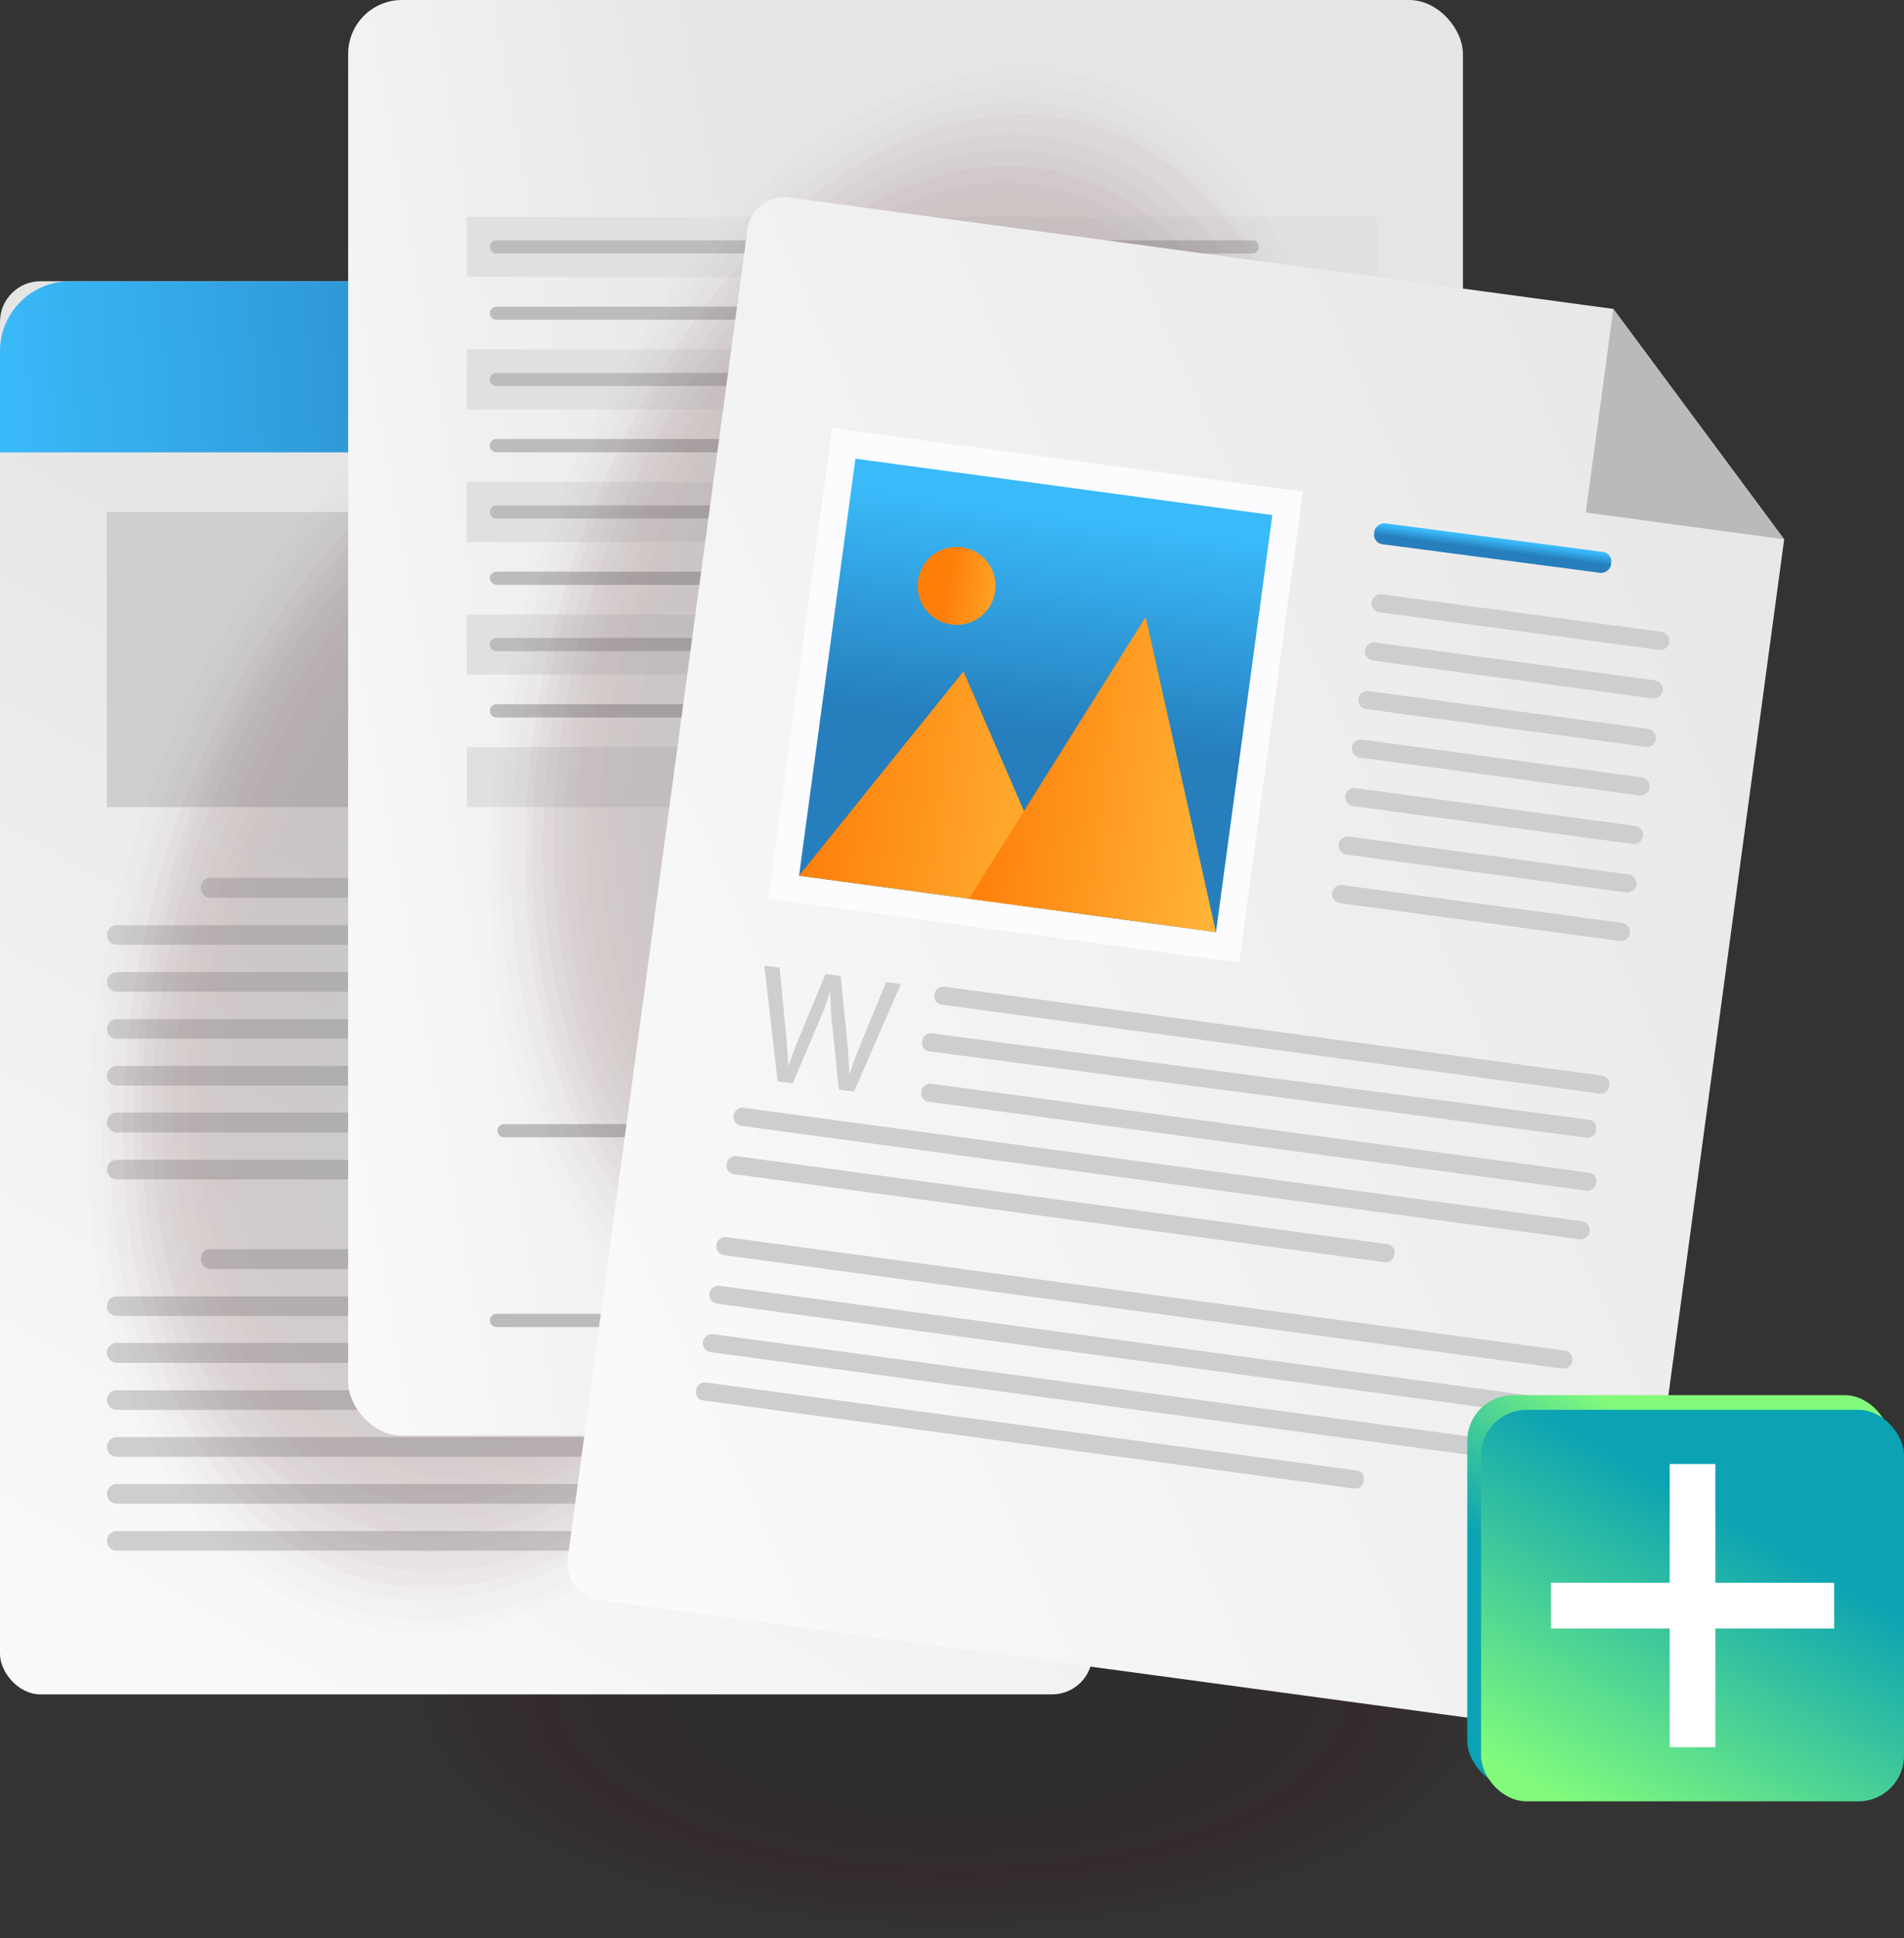 <svg xmlns="http://www.w3.org/2000/svg" xmlns:xlink="http://www.w3.org/1999/xlink" id="Layer_1" data-name="Layer 1" width="388.51" height="395.35" viewBox="0 0 388.51 395.35"><rect x="0" y="0" width="388.51" height="395.35" fill="#333333" stroke="none"/><defs><style>.cls-1{opacity:0.17;}.cls-2{fill:#4c0000;opacity:0;}.cls-3{fill:#4a0101;opacity:0.04;}.cls-4{fill:#480202;opacity:0.08;}.cls-5{fill:#460303;opacity:0.12;}.cls-6{fill:#440404;opacity:0.15;}.cls-7{fill:#420505;opacity:0.19;}.cls-8{fill:#400606;opacity:0.23;}.cls-9{fill:#3e0606;opacity:0.27;}.cls-10{fill:#3c0707;opacity:0.31;}.cls-11{fill:#3a0808;opacity:0.35;}.cls-12{fill:#380909;opacity:0.38;}.cls-13{fill:#360a0a;opacity:0.42;}.cls-14{fill:#340b0b;opacity:0.46;}.cls-15{fill:#330c0c;opacity:0.5;}.cls-16{fill:#310d0d;opacity:0.54;}.cls-17{fill:#2f0e0e;opacity:0.58;}.cls-18{fill:#2d0f0f;opacity:0.62;}.cls-19{fill:#2b1010;opacity:0.65;}.cls-20{fill:#291111;opacity:0.69;}.cls-21{fill:#271212;opacity:0.73;}.cls-22{fill:#251212;opacity:0.77;}.cls-23{fill:#231313;opacity:0.81;}.cls-24{fill:#211414;opacity:0.85;}.cls-25{fill:#1f1515;opacity:0.88;}.cls-26{fill:#1d1616;opacity:0.92;}.cls-27{fill:#1b1717;opacity:0.96;}.cls-28{fill:#191818;}.cls-29{fill:url(#linear-gradient);}.cls-30{fill:url(#linear-gradient-2);}.cls-31{fill:#cecece;}.cls-32{fill:url(#linear-gradient-3);}.cls-33{fill:#e0e0e0;}.cls-34{fill:#bcbcbc;}.cls-35{fill:url(#linear-gradient-4);}.cls-36{fill:#bababa;}.cls-37{fill:#fcfcfe;}.cls-38{fill:url(#linear-gradient-5);}.cls-39{fill:url(#linear-gradient-6);}.cls-40{fill:url(#linear-gradient-7);}.cls-41{fill:url(#linear-gradient-8);}.cls-42{fill:url(#linear-gradient-9);}.cls-43{fill:url(#linear-gradient-10);}.cls-44{fill:url(#linear-gradient-11);}.cls-45{fill:#fff;}</style><linearGradient id="linear-gradient" x1="31.5" y1="342.03" x2="144.35" y2="143.72" gradientUnits="userSpaceOnUse"><stop offset="0" stop-color="#fafafa"></stop><stop offset="1" stop-color="#e6e5e5"></stop></linearGradient><linearGradient id="linear-gradient-2" x1="3.75" y1="86.39" x2="135.36" y2="76" gradientUnits="userSpaceOnUse"><stop offset="0" stop-color="#3abaf9"></stop><stop offset="1" stop-color="#267ebd"></stop></linearGradient><linearGradient id="linear-gradient-3" x1="52.24" y1="169.94" x2="179.81" y2="147.31" xlink:href="#linear-gradient"></linearGradient><linearGradient id="linear-gradient-4" x1="110.33" y1="260.52" x2="416.01" y2="123.56" xlink:href="#linear-gradient"></linearGradient><linearGradient id="linear-gradient-5" x1="1011.39" y1="201.14" x2="1011.39" y2="245.81" gradientTransform="matrix(0, -1, 1, 0, -21.82, 1155.36)" xlink:href="#linear-gradient-2"></linearGradient><linearGradient id="linear-gradient-6" x1="968.47" y1="258.47" x2="1023.81" y2="258.47" gradientTransform="matrix(0.99, 0.13, -0.13, 0.99, -759, -229.97)" gradientUnits="userSpaceOnUse"><stop offset="0" stop-color="#fe7f0a"></stop><stop offset="1" stop-color="#ffb538"></stop></linearGradient><linearGradient id="linear-gradient-7" x1="1003.48" y1="250.46" x2="1054.32" y2="250.46" xlink:href="#linear-gradient-6"></linearGradient><linearGradient id="linear-gradient-8" x1="984.45" y1="218.47" x2="1000.37" y2="218.47" gradientTransform="matrix(0.61, 0.8, -0.8, 0.61, -227.15, -800.22)" xlink:href="#linear-gradient-6"></linearGradient><linearGradient id="linear-gradient-9" x1="1101.17" y1="194.28" x2="1101.17" y2="196.52" gradientTransform="matrix(0, 1, -1, 0, 507.31, -987.1)" xlink:href="#linear-gradient-2"></linearGradient><linearGradient id="linear-gradient-10" x1="355.74" y1="307.64" x2="332.26" y2="337.73" gradientUnits="userSpaceOnUse"><stop offset="0" stop-color="#82fb7c"></stop><stop offset="1" stop-color="#0ba2b3"></stop></linearGradient><linearGradient id="linear-gradient-11" x1="321.62" y1="369.25" x2="355.12" y2="310.38" xlink:href="#linear-gradient-10"></linearGradient></defs><g class="cls-1"><ellipse class="cls-2" cx="199.69" cy="347.75" rx="49.7" ry="113.13" transform="translate(-153.68 544.71) rotate(-89.9)"></ellipse><ellipse class="cls-3" cx="199.69" cy="347.75" rx="48.5" ry="110.4" transform="translate(-153.68 544.71) rotate(-89.9)"></ellipse><ellipse class="cls-4" cx="199.69" cy="347.75" rx="47.29" ry="107.66" transform="translate(-153.68 544.71) rotate(-89.9)"></ellipse><ellipse class="cls-5" cx="199.69" cy="347.75" rx="46.09" ry="104.92" transform="translate(-153.68 544.71) rotate(-89.9)"></ellipse><ellipse class="cls-6" cx="199.69" cy="347.75" rx="44.89" ry="102.18" transform="translate(-153.68 544.71) rotate(-89.9)"></ellipse><ellipse class="cls-7" cx="199.69" cy="347.75" rx="43.69" ry="99.44" transform="translate(-153.68 544.71) rotate(-89.9)"></ellipse><ellipse class="cls-8" cx="199.69" cy="347.75" rx="42.48" ry="96.71" transform="translate(-153.68 544.71) rotate(-89.9)"></ellipse><ellipse class="cls-9" cx="199.69" cy="347.75" rx="41.28" ry="93.97" transform="translate(-153.68 544.71) rotate(-89.9)"></ellipse><ellipse class="cls-10" cx="199.69" cy="347.75" rx="40.08" ry="91.23" transform="translate(-153.68 544.71) rotate(-89.9)"></ellipse><ellipse class="cls-11" cx="199.69" cy="347.75" rx="38.87" ry="88.49" transform="translate(-153.68 544.71) rotate(-89.9)"></ellipse><ellipse class="cls-12" cx="199.69" cy="347.75" rx="37.67" ry="85.75" transform="translate(-153.68 544.71) rotate(-89.9)"></ellipse><ellipse class="cls-13" cx="199.69" cy="347.75" rx="36.47" ry="83.02" transform="translate(-153.68 544.71) rotate(-89.9)"></ellipse><ellipse class="cls-14" cx="199.69" cy="347.75" rx="35.27" ry="80.28" transform="translate(-153.68 544.71) rotate(-89.9)"></ellipse><ellipse class="cls-15" cx="199.69" cy="347.75" rx="34.06" ry="77.54" transform="translate(-153.68 544.71) rotate(-89.9)"></ellipse><ellipse class="cls-16" cx="199.69" cy="347.75" rx="32.86" ry="74.8" transform="translate(-153.68 544.71) rotate(-89.9)"></ellipse><ellipse class="cls-17" cx="199.69" cy="347.75" rx="31.66" ry="72.06" transform="translate(-153.68 544.71) rotate(-89.9)"></ellipse><ellipse class="cls-18" cx="199.69" cy="347.75" rx="30.45" ry="69.33" transform="translate(-153.68 544.71) rotate(-89.9)"></ellipse><ellipse class="cls-19" cx="199.69" cy="347.75" rx="29.25" ry="66.59" transform="translate(-153.68 544.71) rotate(-89.9)"></ellipse><ellipse class="cls-20" cx="199.69" cy="347.75" rx="28.05" ry="63.85" transform="translate(-153.68 544.71) rotate(-89.9)"></ellipse><ellipse class="cls-21" cx="199.69" cy="347.75" rx="26.85" ry="61.11" transform="translate(-153.68 544.71) rotate(-89.9)"></ellipse><ellipse class="cls-22" cx="199.69" cy="347.75" rx="25.64" ry="58.37" transform="translate(-153.68 544.71) rotate(-89.9)"></ellipse><ellipse class="cls-23" cx="199.69" cy="347.75" rx="24.44" ry="55.63" transform="translate(-153.68 544.71) rotate(-89.9)"></ellipse><ellipse class="cls-24" cx="199.69" cy="347.75" rx="23.24" ry="52.9" transform="translate(-153.68 544.71) rotate(-89.9)"></ellipse><ellipse class="cls-25" cx="199.69" cy="347.75" rx="22.03" ry="50.16" transform="translate(-153.68 544.71) rotate(-89.9)"></ellipse><ellipse class="cls-26" cx="199.69" cy="347.75" rx="20.83" ry="47.42" transform="translate(-153.68 544.71) rotate(-89.9)"></ellipse><ellipse class="cls-27" cx="199.69" cy="347.75" rx="19.63" ry="44.68" transform="translate(-153.68 544.71) rotate(-89.9)"></ellipse><ellipse class="cls-28" cx="199.69" cy="347.75" rx="18.43" ry="41.94" transform="translate(-153.68 544.71) rotate(-89.9)"></ellipse></g><rect class="cls-29" y="57.38" width="222.92" height="288.27" rx="8.26"></rect><path class="cls-30" d="M228.17,59.48v34.9H5.25V73.76A14.28,14.28,0,0,1,19.53,59.48Z" transform="translate(-5.25 -2.1)"></path><rect class="cls-31" x="21.79" y="104.44" width="79.72" height="60.21"></rect><path class="cls-31" d="M208,114.08H123.06a2,2,0,0,1-2-2h0a2,2,0,0,1,2-2H208a2,2,0,0,1,2,2h0A2,2,0,0,1,208,114.08Z" transform="translate(-5.25 -2.1)"></path><rect class="cls-31" x="115.77" y="117.48" width="88.99" height="4.06" rx="2.03"></rect><path class="cls-31" d="M208,133.22H123.06a2,2,0,0,1-2-2h0a2,2,0,0,1,2-2H208a2,2,0,0,1,2,2h0A2,2,0,0,1,208,133.22Z" transform="translate(-5.25 -2.1)"></path><path class="cls-31" d="M208,142.8H123.06a2,2,0,0,1-2-2h0a2,2,0,0,1,2-2H208a2,2,0,0,1,2,2h0A2,2,0,0,1,208,142.8Z" transform="translate(-5.25 -2.1)"></path><rect class="cls-31" x="115.77" y="146.2" width="88.99" height="4.06" rx="2.03"></rect><rect class="cls-31" x="115.77" y="155.78" width="88.99" height="4.06" rx="2.03"></rect><path class="cls-31" d="M208,171.52H123.06a2,2,0,0,1-2-2h0a2,2,0,0,1,2-2H208a2,2,0,0,1,2,2h0A2,2,0,0,1,208,171.52Z" transform="translate(-5.25 -2.1)"></path><rect class="cls-31" x="40.96" y="179.09" width="163.8" height="4.06" rx="1.92"></rect><path class="cls-31" d="M208,194.83H29.08a2,2,0,0,1-2-2h0a2,2,0,0,1,2-2H208a2,2,0,0,1,2,2h0A2,2,0,0,1,208,194.83Z" transform="translate(-5.25 -2.1)"></path><path class="cls-31" d="M208,204.41H29.08a2,2,0,0,1-2-2h0a2,2,0,0,1,2-2H208a2,2,0,0,1,2,2h0A2,2,0,0,1,208,204.41Z" transform="translate(-5.25 -2.1)"></path><path class="cls-31" d="M208,214H29.08a2,2,0,0,1-2-2h0a2,2,0,0,1,2-2H208a2,2,0,0,1,2,2h0A2,2,0,0,1,208,214Z" transform="translate(-5.25 -2.1)"></path><path class="cls-31" d="M208,223.56H29.08a2,2,0,0,1-2-2h0a2,2,0,0,1,2-2H208a2,2,0,0,1,2,2h0A2,2,0,0,1,208,223.56Z" transform="translate(-5.25 -2.1)"></path><rect class="cls-31" x="21.79" y="226.96" width="182.98" height="4.06" rx="2.03"></rect><path class="cls-31" d="M208,242.7H29.08a2,2,0,0,1-2-2h0a2,2,0,0,1,2-2H208a2,2,0,0,1,2,2h0A2,2,0,0,1,208,242.7Z" transform="translate(-5.25 -2.1)"></path><rect class="cls-31" x="40.96" y="254.82" width="163.8" height="4.06" rx="1.92"></rect><path class="cls-31" d="M208,270.56H29.08a2,2,0,0,1-2-2h0a2,2,0,0,1,2-2H208a2,2,0,0,1,2,2h0A2,2,0,0,1,208,270.56Z" transform="translate(-5.25 -2.1)"></path><rect class="cls-31" x="21.79" y="273.96" width="182.98" height="4.06" rx="2.03"></rect><path class="cls-31" d="M208,289.71H29.08a2,2,0,0,1-2-2h0a2,2,0,0,1,2-2H208a2,2,0,0,1,2,2h0A2,2,0,0,1,208,289.71Z" transform="translate(-5.25 -2.1)"></path><path class="cls-31" d="M208,299.28H29.08a2,2,0,0,1-2-2h0a2,2,0,0,1,2-2H208a2,2,0,0,1,2,2h0A2,2,0,0,1,208,299.28Z" transform="translate(-5.25 -2.1)"></path><path class="cls-31" d="M208,308.85H29.08a2,2,0,0,1-2-2h0a2,2,0,0,1,2-2H208a2,2,0,0,1,2,2h0A2,2,0,0,1,208,308.85Z" transform="translate(-5.25 -2.1)"></path><path class="cls-31" d="M208,318.43H29.08a2,2,0,0,1-2-2h0a2,2,0,0,1,2-2H208a2,2,0,0,1,2,2h0A2,2,0,0,1,208,318.43Z" transform="translate(-5.25 -2.1)"></path><g class="cls-1"><ellipse class="cls-2" cx="111.24" cy="203.62" rx="137.5" ry="85.97" transform="translate(-119.38 256.71) rotate(-75.11)"></ellipse><ellipse class="cls-3" cx="111.24" cy="203.62" rx="134.17" ry="83.89" transform="translate(-119.38 256.71) rotate(-75.11)"></ellipse><ellipse class="cls-4" cx="111.24" cy="203.62" rx="130.84" ry="81.81" transform="matrix(0.26, -0.97, 0.97, 0.26, -119.38, 256.71)"></ellipse><ellipse class="cls-5" cx="111.24" cy="203.62" rx="127.51" ry="79.73" transform="translate(-119.38 256.71) rotate(-75.11)"></ellipse><ellipse class="cls-6" cx="111.24" cy="203.62" rx="124.18" ry="77.65" transform="matrix(0.26, -0.97, 0.97, 0.26, -119.38, 256.71)"></ellipse><ellipse class="cls-7" cx="111.24" cy="203.62" rx="120.86" ry="75.57" transform="matrix(0.26, -0.97, 0.97, 0.26, -119.38, 256.71)"></ellipse><ellipse class="cls-8" cx="111.24" cy="203.62" rx="117.53" ry="73.49" transform="translate(-119.38 256.71) rotate(-75.11)"></ellipse><ellipse class="cls-9" cx="111.24" cy="203.62" rx="114.2" ry="71.41" transform="translate(-119.38 256.71) rotate(-75.11)"></ellipse><ellipse class="cls-10" cx="111.24" cy="203.62" rx="110.87" ry="69.33" transform="translate(-119.38 256.71) rotate(-75.11)"></ellipse><ellipse class="cls-11" cx="111.24" cy="203.62" rx="107.55" ry="67.24" transform="translate(-119.38 256.71) rotate(-75.11)"></ellipse><ellipse class="cls-12" cx="111.24" cy="203.62" rx="104.22" ry="65.16" transform="matrix(0.26, -0.97, 0.97, 0.26, -119.38, 256.71)"></ellipse><ellipse class="cls-13" cx="111.24" cy="203.62" rx="100.89" ry="63.08" transform="matrix(0.26, -0.97, 0.97, 0.26, -119.38, 256.71)"></ellipse><ellipse class="cls-14" cx="111.24" cy="203.62" rx="97.56" ry="61" transform="translate(-119.38 256.71) rotate(-75.11)"></ellipse><ellipse class="cls-15" cx="111.24" cy="203.62" rx="94.24" ry="58.92" transform="translate(-119.38 256.71) rotate(-75.11)"></ellipse><ellipse class="cls-16" cx="111.24" cy="203.62" rx="90.91" ry="56.84" transform="translate(-119.38 256.71) rotate(-75.11)"></ellipse><ellipse class="cls-17" cx="111.24" cy="203.62" rx="87.58" ry="54.76" transform="matrix(0.26, -0.97, 0.97, 0.26, -119.38, 256.71)"></ellipse><ellipse class="cls-18" cx="111.24" cy="203.62" rx="84.25" ry="52.68" transform="translate(-119.38 256.71) rotate(-75.11)"></ellipse><ellipse class="cls-19" cx="111.24" cy="203.62" rx="80.93" ry="50.6" transform="translate(-119.38 256.71) rotate(-75.11)"></ellipse><ellipse class="cls-20" cx="111.24" cy="203.62" rx="77.6" ry="48.52" transform="matrix(0.26, -0.97, 0.97, 0.26, -119.38, 256.71)"></ellipse><ellipse class="cls-21" cx="111.24" cy="203.62" rx="74.27" ry="46.44" transform="translate(-119.38 256.71) rotate(-75.11)"></ellipse><ellipse class="cls-22" cx="111.24" cy="203.62" rx="70.94" ry="44.36" transform="translate(-119.38 256.71) rotate(-75.11)"></ellipse><ellipse class="cls-23" cx="111.24" cy="203.62" rx="67.61" ry="42.28" transform="translate(-119.38 256.71) rotate(-75.11)"></ellipse><ellipse class="cls-24" cx="111.24" cy="203.62" rx="64.29" ry="40.2" transform="translate(-119.38 256.71) rotate(-75.11)"></ellipse><ellipse class="cls-25" cx="111.24" cy="203.62" rx="60.96" ry="38.12" transform="translate(-119.38 256.71) rotate(-75.11)"></ellipse><ellipse class="cls-26" cx="111.24" cy="203.62" rx="57.63" ry="36.03" transform="translate(-119.38 256.71) rotate(-75.11)"></ellipse><ellipse class="cls-27" cx="111.24" cy="203.62" rx="54.3" ry="33.95" transform="translate(-119.38 256.71) rotate(-75.11)"></ellipse><ellipse class="cls-28" cx="111.24" cy="203.62" rx="50.98" ry="31.87" transform="translate(-119.38 256.71) rotate(-75.11)"></ellipse></g><rect class="cls-32" x="71.04" width="227.47" height="292.87" rx="10.98"></rect><rect class="cls-33" x="95.25" y="44.23" width="185.69" height="12.25"></rect><rect class="cls-33" x="95.25" y="71.28" width="185.69" height="12.25"></rect><rect class="cls-33" x="95.25" y="98.32" width="185.69" height="12.25"></rect><rect class="cls-33" x="95.25" y="125.36" width="185.69" height="12.25"></rect><rect class="cls-33" x="95.25" y="152.4" width="185.69" height="12.25"></rect><path class="cls-34" d="M159.87,53.81H106.56a1.35,1.35,0,0,1-1.35-1.35h0a1.35,1.35,0,0,1,1.35-1.34h53.31a1.35,1.35,0,0,1,1.35,1.34h0A1.35,1.35,0,0,1,159.87,53.81Z" transform="translate(-5.25 -2.1)"></path><path class="cls-34" d="M159.87,67.33H106.56A1.35,1.35,0,0,1,105.21,66h0a1.35,1.35,0,0,1,1.35-1.34h53.31A1.35,1.35,0,0,1,161.22,66h0A1.35,1.35,0,0,1,159.87,67.33Z" transform="translate(-5.25 -2.1)"></path><path class="cls-34" d="M159.87,80.85H106.56a1.35,1.35,0,0,1-1.35-1.34h0a1.35,1.35,0,0,1,1.35-1.35h53.31a1.35,1.35,0,0,1,1.35,1.35h0A1.35,1.35,0,0,1,159.87,80.85Z" transform="translate(-5.25 -2.1)"></path><path class="cls-34" d="M159.87,94.37H106.56A1.35,1.35,0,0,1,105.21,93h0a1.35,1.35,0,0,1,1.35-1.35h53.31A1.35,1.35,0,0,1,161.22,93h0A1.35,1.35,0,0,1,159.87,94.37Z" transform="translate(-5.25 -2.1)"></path><path class="cls-34" d="M159.87,107.89H106.56a1.35,1.35,0,0,1-1.35-1.34h0a1.35,1.35,0,0,1,1.35-1.35h53.31a1.35,1.35,0,0,1,1.35,1.35h0A1.35,1.35,0,0,1,159.87,107.89Z" transform="translate(-5.25 -2.1)"></path><rect class="cls-34" x="99.96" y="116.62" width="56.01" height="2.7" rx="1.35"></rect><path class="cls-34" d="M159.87,134.94H106.56a1.36,1.36,0,0,1-1.35-1.35h0a1.36,1.36,0,0,1,1.35-1.35h53.31a1.36,1.36,0,0,1,1.35,1.35h0A1.36,1.36,0,0,1,159.87,134.94Z" transform="translate(-5.25 -2.1)"></path><path class="cls-34" d="M159.87,148.46H106.56a1.36,1.36,0,0,1-1.35-1.35h0a1.36,1.36,0,0,1,1.35-1.35h53.31a1.36,1.36,0,0,1,1.35,1.35h0A1.36,1.36,0,0,1,159.87,148.46Z" transform="translate(-5.25 -2.1)"></path><path class="cls-34" d="M260.77,53.81H207.46a1.34,1.34,0,0,1-1.34-1.35h0a1.34,1.34,0,0,1,1.34-1.34h53.31a1.34,1.34,0,0,1,1.35,1.34h0A1.34,1.34,0,0,1,260.77,53.81Z" transform="translate(-5.25 -2.1)"></path><path class="cls-34" d="M260.77,67.33H207.46A1.34,1.34,0,0,1,206.12,66h0a1.34,1.34,0,0,1,1.34-1.34h53.31A1.34,1.34,0,0,1,262.12,66h0A1.34,1.34,0,0,1,260.77,67.33Z" transform="translate(-5.25 -2.1)"></path><path class="cls-34" d="M260.77,80.85H207.46a1.34,1.34,0,0,1-1.34-1.34h0a1.34,1.34,0,0,1,1.34-1.35h53.31a1.34,1.34,0,0,1,1.35,1.35h0A1.34,1.34,0,0,1,260.77,80.85Z" transform="translate(-5.25 -2.1)"></path><path class="cls-34" d="M260.77,94.37H207.46A1.34,1.34,0,0,1,206.12,93h0a1.34,1.34,0,0,1,1.34-1.35h53.31A1.34,1.34,0,0,1,262.12,93h0A1.34,1.34,0,0,1,260.77,94.37Z" transform="translate(-5.25 -2.1)"></path><path class="cls-34" d="M260.77,107.89H207.46a1.34,1.34,0,0,1-1.34-1.34h0a1.34,1.34,0,0,1,1.34-1.35h53.31a1.34,1.34,0,0,1,1.35,1.35h0A1.34,1.34,0,0,1,260.77,107.89Z" transform="translate(-5.25 -2.1)"></path><rect class="cls-34" x="200.86" y="116.62" width="56.01" height="2.7" rx="1.35"></rect><path class="cls-34" d="M260.77,134.94H207.46a1.35,1.35,0,0,1-1.34-1.35h0a1.35,1.35,0,0,1,1.34-1.35h53.31a1.35,1.35,0,0,1,1.35,1.35h0A1.35,1.35,0,0,1,260.77,134.94Z" transform="translate(-5.25 -2.1)"></path><path class="cls-34" d="M260.77,148.46H207.46a1.35,1.35,0,0,1-1.34-1.35h0a1.35,1.35,0,0,1,1.34-1.35h53.31a1.35,1.35,0,0,1,1.35,1.35h0A1.35,1.35,0,0,1,260.77,148.46Z" transform="translate(-5.25 -2.1)"></path><path class="cls-34" d="M161.42,234.1h-53.3a1.34,1.34,0,0,1-1.35-1.34h0a1.34,1.34,0,0,1,1.35-1.35h53.3a1.34,1.34,0,0,1,1.35,1.35h0A1.34,1.34,0,0,1,161.42,234.1Z" transform="translate(-5.25 -2.1)"></path><path class="cls-34" d="M282.83,234.1H229.52a1.34,1.34,0,0,1-1.35-1.34h0a1.34,1.34,0,0,1,1.35-1.35h53.31a1.34,1.34,0,0,1,1.34,1.35h0A1.34,1.34,0,0,1,282.83,234.1Z" transform="translate(-5.25 -2.1)"></path><path class="cls-34" d="M159.87,272.82H106.56a1.36,1.36,0,0,1-1.35-1.35h0a1.36,1.36,0,0,1,1.35-1.35h53.31a1.36,1.36,0,0,1,1.35,1.35h0A1.36,1.36,0,0,1,159.87,272.82Z" transform="translate(-5.25 -2.1)"></path><g class="cls-1"><ellipse class="cls-2" cx="193.17" cy="147.86" rx="137.5" ry="85.97" transform="translate(-4.6 294.46) rotate(-75.11)"></ellipse><ellipse class="cls-3" cx="193.17" cy="147.86" rx="134.17" ry="83.89" transform="translate(-4.6 294.46) rotate(-75.11)"></ellipse><ellipse class="cls-4" cx="193.17" cy="147.86" rx="130.84" ry="81.81" transform="translate(-4.6 294.46) rotate(-75.11)"></ellipse><ellipse class="cls-5" cx="193.17" cy="147.86" rx="127.51" ry="79.73" transform="translate(-4.6 294.46) rotate(-75.11)"></ellipse><ellipse class="cls-6" cx="193.17" cy="147.86" rx="124.18" ry="77.65" transform="matrix(0.26, -0.97, 0.97, 0.26, -4.6, 294.46)"></ellipse><ellipse class="cls-7" cx="193.17" cy="147.86" rx="120.86" ry="75.57" transform="translate(-4.6 294.46) rotate(-75.11)"></ellipse><ellipse class="cls-8" cx="193.17" cy="147.86" rx="117.53" ry="73.49" transform="translate(-4.6 294.46) rotate(-75.11)"></ellipse><ellipse class="cls-9" cx="193.17" cy="147.86" rx="114.2" ry="71.41" transform="translate(-4.6 294.46) rotate(-75.11)"></ellipse><ellipse class="cls-10" cx="193.17" cy="147.86" rx="110.87" ry="69.33" transform="translate(-4.6 294.46) rotate(-75.11)"></ellipse><ellipse class="cls-11" cx="193.17" cy="147.86" rx="107.55" ry="67.24" transform="translate(-4.6 294.46) rotate(-75.11)"></ellipse><ellipse class="cls-12" cx="193.17" cy="147.86" rx="104.22" ry="65.16" transform="translate(-4.6 294.46) rotate(-75.11)"></ellipse><ellipse class="cls-13" cx="193.17" cy="147.86" rx="100.89" ry="63.08" transform="matrix(0.26, -0.97, 0.97, 0.26, -4.6, 294.46)"></ellipse><ellipse class="cls-14" cx="193.17" cy="147.86" rx="97.56" ry="61" transform="translate(-4.6 294.46) rotate(-75.11)"></ellipse><ellipse class="cls-15" cx="193.17" cy="147.86" rx="94.24" ry="58.92" transform="translate(-4.6 294.46) rotate(-75.11)"></ellipse><ellipse class="cls-16" cx="193.17" cy="147.86" rx="90.91" ry="56.84" transform="translate(-4.6 294.46) rotate(-75.11)"></ellipse><ellipse class="cls-17" cx="193.17" cy="147.86" rx="87.58" ry="54.76" transform="translate(-4.6 294.46) rotate(-75.11)"></ellipse><ellipse class="cls-18" cx="193.17" cy="147.86" rx="84.25" ry="52.68" transform="translate(-4.6 294.46) rotate(-75.11)"></ellipse><ellipse class="cls-19" cx="193.17" cy="147.86" rx="80.93" ry="50.6" transform="translate(-4.6 294.46) rotate(-75.11)"></ellipse><ellipse class="cls-20" cx="193.17" cy="147.86" rx="77.6" ry="48.52" transform="translate(-4.6 294.46) rotate(-75.11)"></ellipse><ellipse class="cls-21" cx="193.17" cy="147.86" rx="74.27" ry="46.44" transform="translate(-4.6 294.46) rotate(-75.11)"></ellipse><ellipse class="cls-22" cx="193.17" cy="147.86" rx="70.94" ry="44.36" transform="translate(-4.6 294.46) rotate(-75.11)"></ellipse><ellipse class="cls-23" cx="193.17" cy="147.86" rx="67.61" ry="42.28" transform="translate(-4.6 294.46) rotate(-75.11)"></ellipse><ellipse class="cls-24" cx="193.17" cy="147.86" rx="64.29" ry="40.2" transform="translate(-4.6 294.46) rotate(-75.11)"></ellipse><ellipse class="cls-25" cx="193.17" cy="147.86" rx="60.96" ry="38.12" transform="translate(-4.6 294.46) rotate(-75.11)"></ellipse><ellipse class="cls-26" cx="193.17" cy="147.86" rx="57.63" ry="36.03" transform="matrix(0.26, -0.97, 0.97, 0.26, -4.6, 294.46)"></ellipse><ellipse class="cls-27" cx="193.17" cy="147.86" rx="54.3" ry="33.95" transform="translate(-4.6 294.46) rotate(-75.11)"></ellipse><ellipse class="cls-28" cx="193.17" cy="147.86" rx="50.98" ry="31.87" transform="translate(-4.6 294.46) rotate(-75.11)"></ellipse></g><path class="cls-35" d="M328.68,355.74l-201.07-27.2A7.59,7.59,0,0,1,121.1,320l36.67-271.1a7.59,7.59,0,0,1,8.55-6.51L334.45,65.12l34.86,47L337.23,349.23A7.6,7.6,0,0,1,328.68,355.74Z" transform="translate(-5.25 -2.1)"></path><polygon class="cls-36" points="364.05 110.02 329.2 63.02 323.58 104.55 364.05 110.02"></polygon><rect class="cls-37" x="168.1" y="95.49" width="96.94" height="96.94" transform="translate(16 -29.84) rotate(7.7)"></rect><rect class="cls-38" x="173.65" y="101.03" width="85.85" height="85.85" transform="translate(383.01 -53.47) rotate(97.7)"></rect><polygon class="cls-39" points="163.03 178.64 196.59 136.97 217.87 186.06 163.03 178.64"></polygon><polygon class="cls-40" points="248.11 190.15 233.78 125.84 197.72 183.33 248.11 190.15"></polygon><circle class="cls-41" cx="200.44" cy="121.62" r="7.96" transform="translate(-32.54 175.25) rotate(-45)"></circle><rect class="cls-42" x="309.06" y="89.67" width="4.3" height="48.81" rx="1.92" transform="matrix(0.13, -0.99, 0.99, 0.13, 151.19, 405.08)"></rect><path class="cls-31" d="M343.78,134.67,286.71,127a1.87,1.87,0,0,1-1.59-2.09h0a1.86,1.86,0,0,1,2.09-1.58L344.28,131a1.87,1.87,0,0,1,1.59,2.09h0A1.87,1.87,0,0,1,343.78,134.67Z" transform="translate(-5.25 -2.1)"></path><path class="cls-31" d="M342.44,144.57l-57.07-7.72a1.86,1.86,0,0,1-1.58-2.09h0a1.86,1.86,0,0,1,2.08-1.59l57.07,7.72a1.87,1.87,0,0,1,1.59,2.09h0A1.87,1.87,0,0,1,342.44,144.57Z" transform="translate(-5.25 -2.1)"></path><path class="cls-31" d="M341.1,154.46,284,146.74a1.84,1.84,0,0,1-1.58-2.08h0a1.85,1.85,0,0,1,2.08-1.59l57.07,7.72a1.87,1.87,0,0,1,1.59,2.09h0A1.86,1.86,0,0,1,341.1,154.46Z" transform="translate(-5.25 -2.1)"></path><path class="cls-31" d="M339.76,164.36l-57.06-7.72a1.85,1.85,0,0,1-1.59-2.08h0a1.85,1.85,0,0,1,2.08-1.59l57.07,7.72a1.85,1.85,0,0,1,1.59,2.08h0A1.86,1.86,0,0,1,339.76,164.36Z" transform="translate(-5.25 -2.1)"></path><path class="cls-31" d="M338.42,174.26l-57.06-7.72a1.86,1.86,0,0,1-1.59-2.09h0a1.85,1.85,0,0,1,2.08-1.58l57.07,7.72a1.85,1.85,0,0,1,1.59,2.08h0A1.86,1.86,0,0,1,338.42,174.26Z" transform="translate(-5.25 -2.1)"></path><path class="cls-31" d="M337.09,184.16,280,176.44a1.86,1.86,0,0,1-1.59-2.09h0a1.86,1.86,0,0,1,2.08-1.59l57.07,7.72a1.86,1.86,0,0,1,1.59,2.09h0A1.86,1.86,0,0,1,337.09,184.16Z" transform="translate(-5.25 -2.1)"></path><path class="cls-31" d="M335.75,194.06l-57.07-7.72a1.86,1.86,0,0,1-1.59-2.09h0a1.87,1.87,0,0,1,2.09-1.59l57.06,7.72a1.86,1.86,0,0,1,1.59,2.09h0A1.86,1.86,0,0,1,335.75,194.06Z" transform="translate(-5.25 -2.1)"></path><rect class="cls-31" x="262.95" y="144.86" width="3.71" height="138.89" rx="1.65" transform="translate(11.67 445.89) rotate(-82.3)"></rect><rect class="cls-31" x="261.61" y="154.76" width="3.71" height="138.89" rx="1.65" transform="matrix(0.13, -0.99, 0.99, 0.13, 0.71, 453.13)"></rect><rect class="cls-31" x="260.27" y="164.66" width="3.71" height="138.89" rx="1.65" transform="translate(-10.26 460.38) rotate(-82.3)"></rect><path class="cls-31" d="M327.52,254.9l-171-23.13a1.86,1.86,0,0,1-1.59-2.09h0a1.86,1.86,0,0,1,2.09-1.59l171,23.14a1.85,1.85,0,0,1,1.59,2.08h0A1.85,1.85,0,0,1,327.52,254.9Z" transform="translate(-5.25 -2.1)"></path><rect class="cls-31" x="219.82" y="180.06" width="3.71" height="137.47" rx="1.64" transform="translate(-59.84 433.01) rotate(-82.3)"></rect><path class="cls-31" d="M163.92,222.69l-2.7-23.59,3.11.42,1.15,11.91c.29,2.93.51,5.86.62,8.11h.07c.68-2.22,1.76-4.83,2.93-7.67l4.61-11.09,3.08.41,1.2,12c.28,2.8.53,5.59.54,8h.07c.81-2.44,1.79-4.9,2.89-7.64l4.57-11.1,3,.41-9.55,21.93-3.08-.41-1.27-12.27a67.89,67.89,0,0,1-.48-7.65h-.07a72.33,72.33,0,0,1-2.76,7.21L167,223.11Z" transform="translate(-5.25 -2.1)"></path><path class="cls-31" d="M324,281.28l-171-23.13a1.86,1.86,0,0,1-1.59-2.09h0a1.87,1.87,0,0,1,2.09-1.59l171,23.14a1.85,1.85,0,0,1,1.59,2.08h0A1.85,1.85,0,0,1,324,281.28Z" transform="translate(-5.25 -2.1)"></path><path class="cls-31" d="M322.61,291.18l-171-23.13A1.87,1.87,0,0,1,150,266h0a1.86,1.86,0,0,1,2.09-1.59l171,23.14a1.84,1.84,0,0,1,1.58,2.08h0A1.85,1.85,0,0,1,322.61,291.18Z" transform="translate(-5.25 -2.1)"></path><path class="cls-31" d="M321.27,301.08l-171-23.14a1.86,1.86,0,0,1-1.59-2.08h0a1.86,1.86,0,0,1,2.09-1.59l171,23.13a1.87,1.87,0,0,1,1.59,2.09h0A1.87,1.87,0,0,1,321.27,301.08Z" transform="translate(-5.25 -2.1)"></path><rect class="cls-31" x="213.58" y="226.23" width="3.71" height="137.47" rx="1.64" transform="translate(-111.01 466.81) rotate(-82.3)"></rect><rect class="cls-43" x="299.4" y="284.61" width="86.3" height="79.87" rx="9.31"></rect><rect class="cls-44" x="302.21" y="287.6" width="86.3" height="79.87" rx="9.31"></rect><rect class="cls-45" x="340.7" y="298.65" width="9.32" height="57.78"></rect><rect class="cls-45" x="345.95" y="300.75" width="9.32" height="57.78" transform="translate(15.73 678.16) rotate(-90)"></rect></svg>